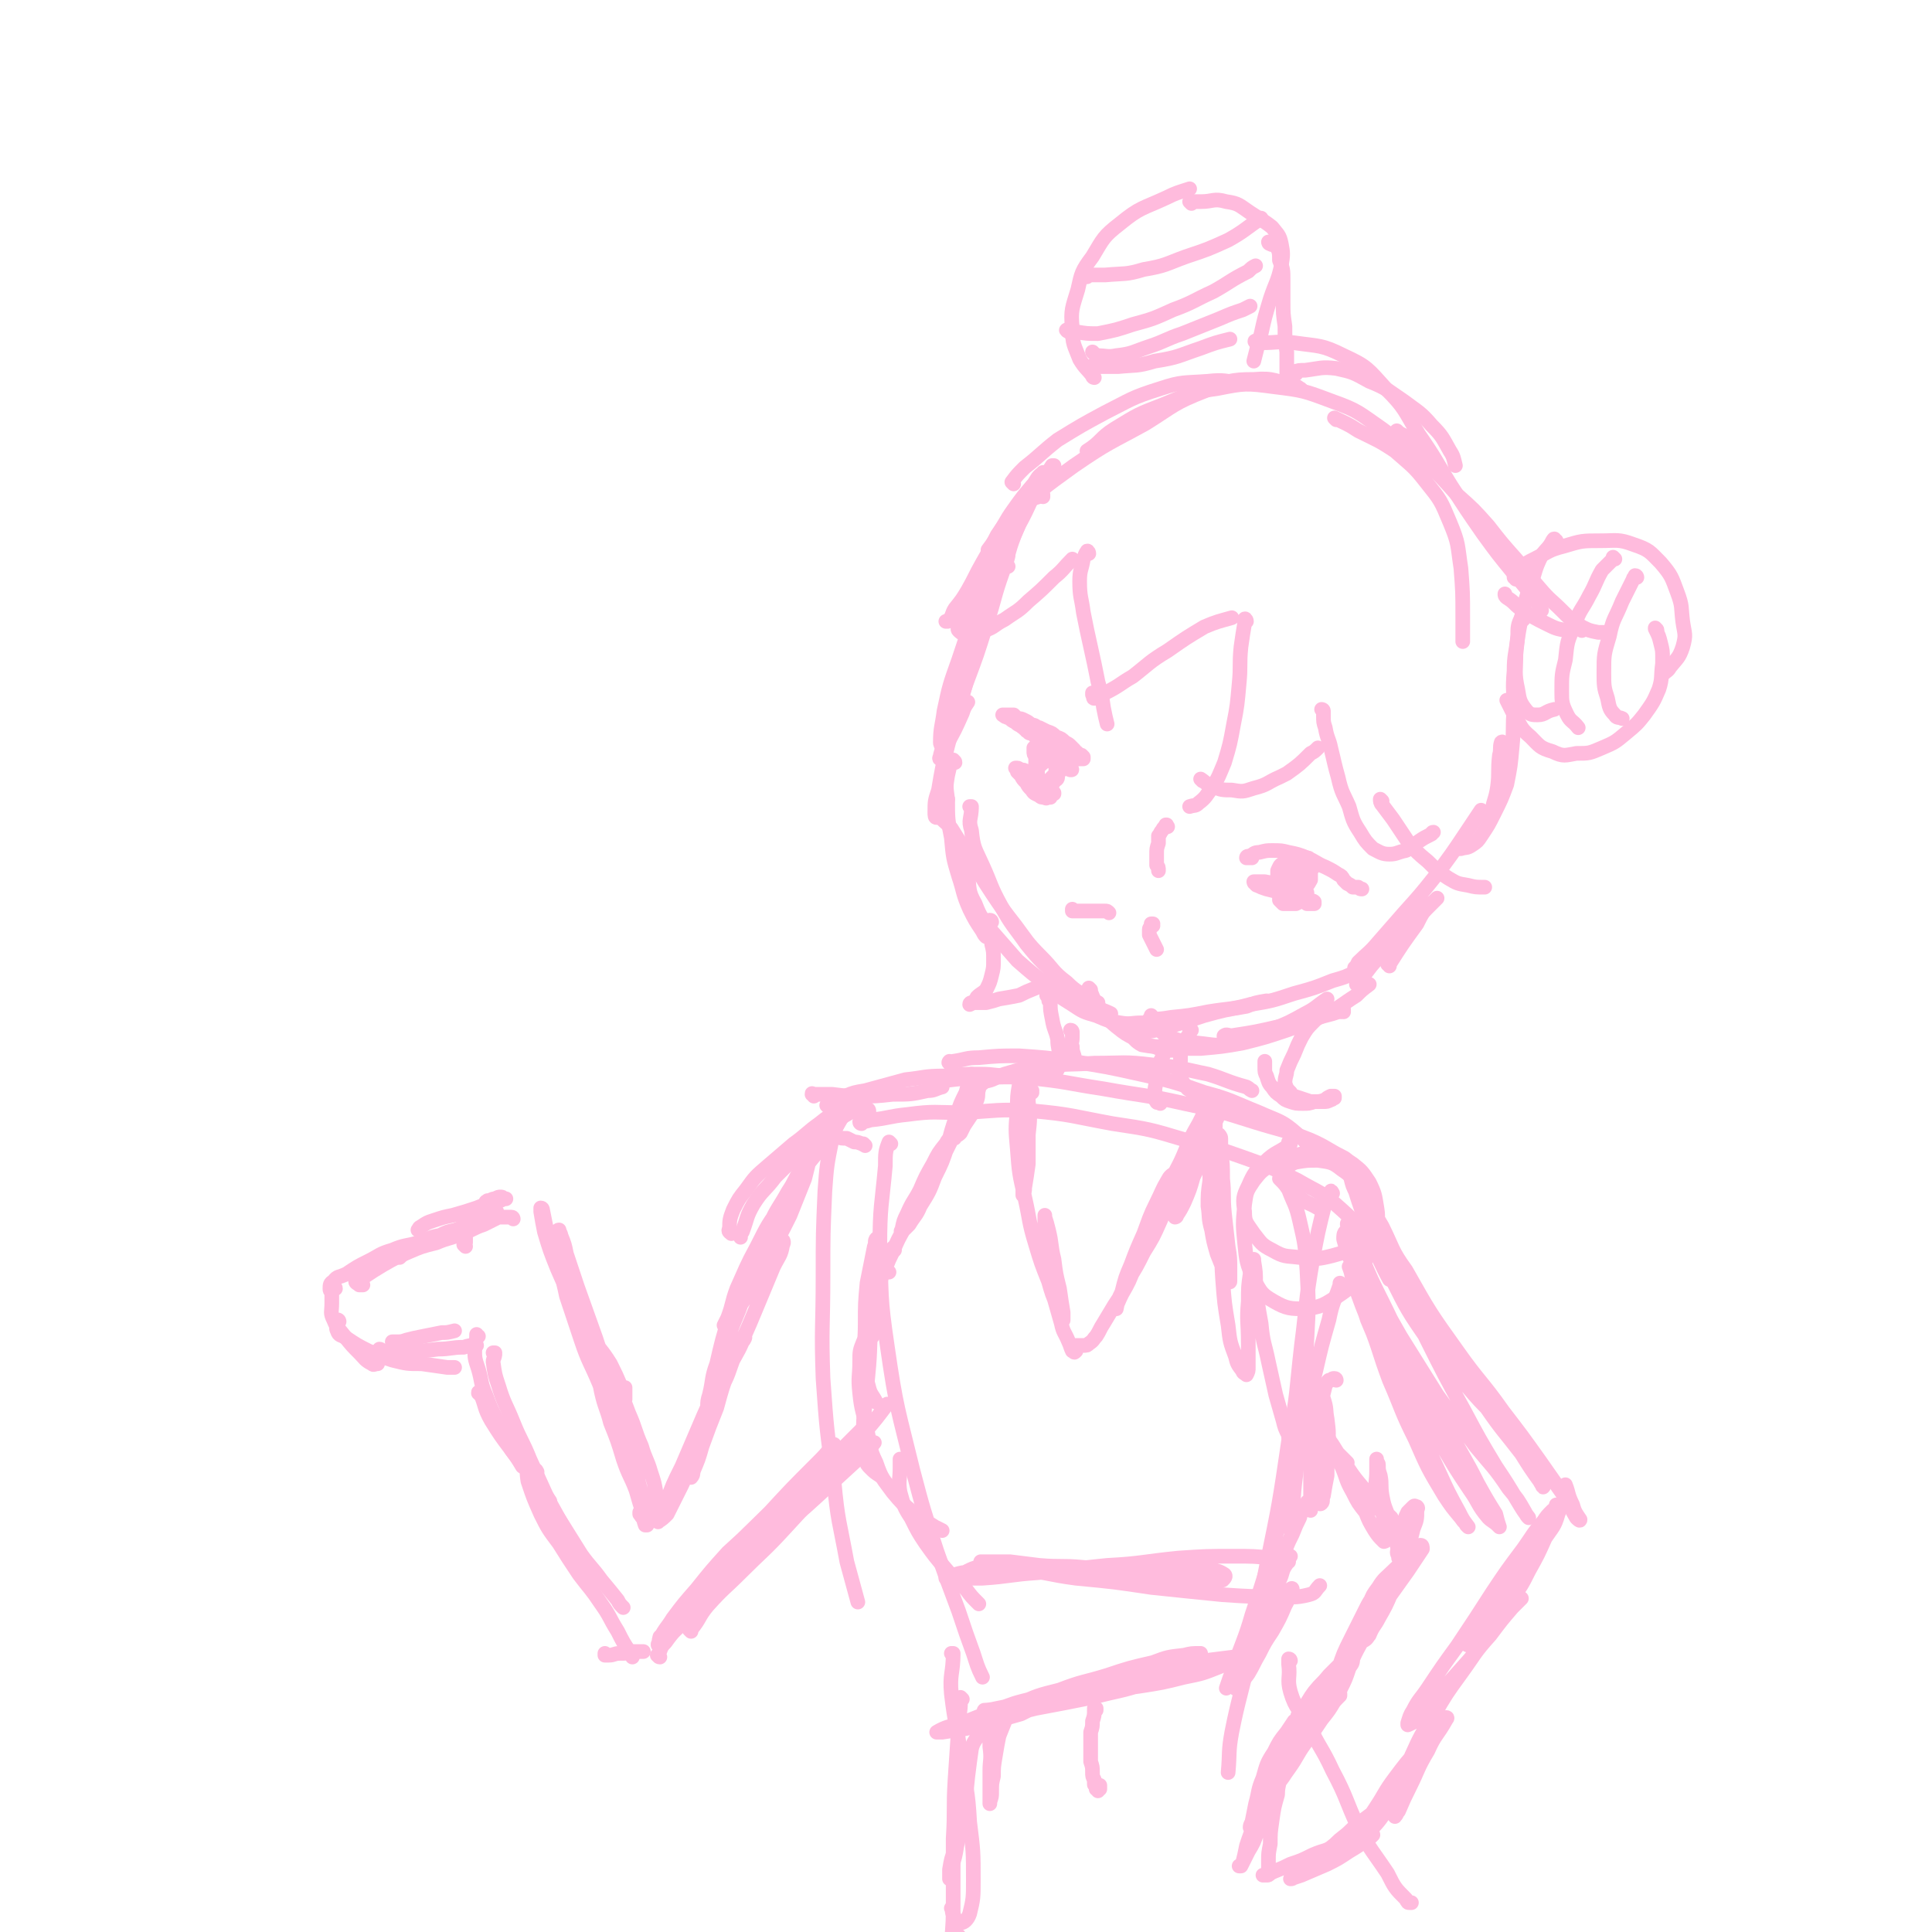 <svg viewBox='0 0 1054 1054' version='1.1' xmlns='http://www.w3.org/2000/svg' xmlns:xlink='http://www.w3.org/1999/xlink'><g fill='none' stroke='#FFBBDD' stroke-width='8' stroke-linecap='round' stroke-linejoin='round'><path d='M710,213c0,0 0,-1 -1,-1 -1,-1 -1,-1 -2,-1 -11,-3 -12,-5 -23,-4 -13,0 -14,1 -26,6 -18,7 -17,8 -33,18 -20,11 -20,10 -39,23 -18,13 -18,13 -34,28 -8,8 -6,9 -13,18 '/><path d='M575,255c0,0 -1,-1 -1,-1 0,0 1,0 1,0 0,0 0,0 -1,0 -3,5 -4,5 -7,10 -6,11 -5,11 -11,22 -6,13 -6,13 -12,27 -6,15 -6,16 -11,31 -5,14 -5,14 -9,28 -3,9 -3,9 -5,18 -1,2 -1,2 -1,4 '/><path d='M566,265c0,0 0,-1 -1,-1 -2,1 -2,1 -4,4 -4,4 -3,5 -6,10 -5,11 -5,11 -9,22 -6,15 -6,15 -12,30 -6,15 -6,15 -11,30 -5,14 -5,14 -8,28 -1,8 -2,9 -2,17 0,2 1,1 2,3 '/><path d='M569,271c0,-1 -1,-1 -1,-1 0,0 1,0 1,0 -4,2 -5,1 -8,4 -4,6 -3,7 -6,14 -5,12 -4,12 -8,24 -5,14 -4,14 -9,29 -5,16 -5,16 -11,32 -4,13 -5,13 -9,25 -3,7 -3,7 -5,14 0,1 -1,2 0,2 1,-2 2,-4 3,-7 5,-9 5,-9 9,-18 1,-3 1,-3 3,-6 '/><path d='M550,309c0,0 -1,-1 -1,-1 0,-3 1,-3 1,-6 0,0 0,0 -1,0 -2,6 -3,6 -5,13 -5,14 -4,14 -8,28 -5,16 -5,16 -10,33 -4,15 -5,15 -9,31 -3,12 -3,12 -5,24 -2,6 -2,6 -2,12 0,2 0,3 1,3 1,0 2,-2 3,-4 2,-3 2,-3 3,-6 '/><path d='M521,416c0,-1 -1,-1 -1,-1 0,-1 0,0 0,0 0,0 -1,-1 -1,0 -1,3 -1,4 -2,8 -1,6 -1,6 0,13 0,11 0,11 2,21 1,11 1,11 4,21 3,9 2,9 6,18 3,6 3,6 7,12 1,2 1,2 2,3 '/><path d='M514,443c-1,0 -1,-1 -1,-1 -1,0 -1,1 -1,2 3,5 4,4 7,8 5,8 5,8 10,16 6,9 6,10 12,19 6,9 6,9 13,18 6,8 6,9 14,17 7,7 6,8 14,14 6,6 7,5 14,10 1,1 1,1 3,1 '/><path d='M530,441c0,0 0,-1 -1,-1 0,0 1,0 1,0 0,7 -2,7 0,13 1,10 2,10 6,19 5,11 4,11 10,22 6,11 7,11 14,21 8,10 9,10 18,19 8,8 8,8 16,14 5,3 6,2 12,5 '/><path d='M530,465c0,0 -1,-1 -1,-1 -1,6 -2,7 -1,13 1,8 0,9 4,16 3,8 4,8 9,15 7,8 7,8 14,16 8,7 8,7 16,13 6,6 6,6 14,11 6,4 6,4 13,6 7,3 7,3 13,4 6,1 6,0 12,0 '/><path d='M595,540c0,0 -1,-1 -1,-1 0,0 0,1 1,2 2,5 2,5 5,9 4,5 4,6 9,10 5,4 5,4 11,7 5,3 5,3 10,4 4,2 4,1 9,2 1,0 1,0 1,0 '/><path d='M621,565c0,-1 -1,-1 -1,-1 2,-1 3,0 5,-1 6,-1 6,-1 13,-3 10,-3 10,-3 19,-6 11,-3 11,-3 23,-5 5,-2 5,-2 11,-3 '/><path d='M632,561c0,0 -1,0 -1,-1 0,0 0,1 1,1 3,3 3,4 7,5 7,3 7,2 14,3 10,1 10,2 19,0 11,-2 11,-3 21,-7 10,-4 10,-4 19,-9 6,-3 6,-4 12,-8 '/><path d='M629,555c0,0 -1,0 -1,-1 0,0 0,1 0,1 0,0 -1,1 -1,1 5,0 6,0 12,-1 10,-1 10,-1 20,-3 12,-2 12,-1 23,-4 12,-2 12,-2 24,-6 11,-3 11,-3 21,-7 7,-2 7,-2 13,-5 '/><path d='M620,568c0,0 -1,-1 -1,-1 1,1 2,2 4,3 6,1 6,1 12,1 10,1 10,1 20,1 11,-1 12,-1 23,-3 12,-3 12,-3 24,-7 11,-4 12,-4 22,-9 8,-4 8,-5 16,-10 3,-3 3,-3 7,-6 '/><path d='M669,566c0,0 -2,-1 -1,-1 1,-1 2,0 4,0 13,-2 13,-2 26,-5 14,-3 14,-3 29,-7 3,-1 3,-1 6,-2 '/><path d='M741,537c-1,0 -1,0 -1,-1 0,0 0,1 0,1 4,-4 4,-5 8,-10 6,-7 6,-7 12,-14 8,-8 8,-7 16,-15 4,-4 4,-4 8,-8 '/><path d='M740,529c0,0 -1,-1 -1,-1 0,0 0,1 0,1 1,-2 1,-2 2,-4 5,-5 6,-5 11,-11 7,-8 7,-8 14,-16 9,-10 9,-10 17,-20 9,-12 9,-12 17,-24 4,-6 4,-6 8,-12 '/><path d='M758,527c0,-1 -1,-1 -1,-1 0,-1 0,0 1,0 7,-11 7,-11 15,-22 3,-6 3,-6 7,-11 '/><path d='M553,264c0,0 -1,-1 -1,-1 3,-4 3,-4 7,-8 9,-7 9,-8 18,-15 13,-8 13,-8 26,-15 14,-7 14,-8 30,-13 12,-4 13,-3 26,-4 9,-1 9,0 19,1 '/><path d='M594,247c0,0 -1,-1 -1,-1 0,0 0,0 0,0 8,-5 7,-7 15,-12 13,-8 13,-8 26,-13 15,-6 15,-7 30,-9 15,-3 16,-3 31,-1 16,2 16,2 32,8 14,5 14,6 27,15 11,8 10,9 21,19 2,2 2,2 4,4 '/><path d='M729,229c0,0 -1,-1 -1,-1 6,3 7,3 13,7 10,5 11,5 20,11 9,8 10,8 17,17 8,10 8,10 13,22 5,12 4,12 6,25 1,13 1,13 1,27 0,6 0,6 0,13 '/><path d='M707,204c0,0 -1,0 -1,-1 2,-1 3,-1 6,-1 8,-1 9,-2 17,-1 9,2 9,2 18,7 10,4 10,5 19,11 8,6 9,6 15,13 6,6 6,7 10,14 2,3 2,4 3,8 '/><path d='M686,187c-1,0 -2,-1 -1,-1 0,0 1,1 3,1 9,0 9,-1 18,0 14,2 15,1 27,7 13,6 13,7 23,18 11,11 10,12 18,25 9,13 9,14 17,27 9,14 9,14 18,27 8,11 8,11 17,22 6,7 6,7 12,15 2,2 2,3 3,5 '/><path d='M763,236c0,0 0,0 -1,-1 0,0 1,1 1,1 3,2 3,1 6,4 6,6 5,7 10,13 8,8 8,8 16,17 9,8 9,8 17,17 7,9 7,9 15,18 7,8 6,8 13,16 6,7 6,6 12,12 5,5 5,5 11,9 4,2 4,2 9,3 2,0 2,0 3,0 '/><path d='M863,344c0,0 0,-1 -1,-1 -3,0 -3,1 -7,1 -6,-1 -6,-1 -12,-4 -6,-3 -6,-3 -12,-7 -5,-3 -4,-4 -9,-7 -1,-1 -1,-1 -1,-2 '/><path d='M831,338c-1,0 -1,-2 -1,-1 -2,4 -2,5 -2,10 -1,10 -2,10 -2,19 -1,11 0,11 0,21 -1,10 0,10 -1,20 -1,11 -1,11 -3,21 -3,8 -3,8 -7,16 -3,6 -3,6 -7,12 -2,3 -2,3 -5,5 -3,2 -3,1 -6,2 -1,0 -1,0 -1,0 '/><path d='M820,406c0,0 0,-2 -1,-1 -1,3 0,4 -1,7 -1,9 0,9 -1,17 -1,7 -2,7 -3,13 -1,2 -1,2 -1,3 '/><path d='M570,259c-1,0 -1,-2 -1,-1 -3,2 -3,3 -5,6 -6,7 -6,7 -11,14 -5,7 -4,7 -9,14 -4,8 -4,8 -8,15 -4,7 -4,8 -8,15 -3,5 -3,5 -7,10 -2,3 -1,4 -4,7 0,0 0,0 -1,0 '/><path d='M555,283c-1,0 -1,-1 -1,-1 -1,0 0,0 0,0 -1,3 -1,4 -2,7 -2,5 -2,5 -5,11 -3,6 -3,6 -6,13 -4,6 -4,6 -8,12 -2,4 -3,4 -6,8 -2,3 -2,3 -3,7 -1,2 -2,3 -1,4 2,2 3,2 5,2 5,0 5,0 9,-2 6,-2 5,-3 11,-6 7,-5 7,-4 13,-10 7,-6 7,-6 14,-13 5,-4 5,-5 10,-10 '/><path d='M594,302c0,-1 -1,-2 -1,-1 -1,1 -1,2 -2,4 -1,6 -2,6 -2,12 0,9 1,9 2,17 2,10 2,10 4,19 2,9 2,9 4,19 2,7 2,7 3,14 1,5 1,5 2,9 '/><path d='M597,379c0,0 -1,0 -1,-1 0,0 0,1 0,1 1,1 0,2 1,2 3,-1 3,-1 6,-3 8,-4 8,-5 15,-9 9,-7 9,-8 19,-14 10,-7 10,-7 20,-13 7,-3 8,-3 15,-5 '/><path d='M680,339c0,-1 -1,-2 -1,-1 -1,0 0,1 0,2 -1,6 -1,6 -2,13 -1,10 0,10 -1,20 -1,11 -1,12 -3,22 -2,11 -2,11 -5,21 -3,7 -3,8 -7,14 -3,4 -3,5 -7,8 -2,2 -2,1 -5,2 '/><path d='M656,426c0,0 -1,-1 -1,-1 3,2 3,3 7,4 4,2 5,2 10,2 6,1 6,1 12,-1 8,-2 7,-3 14,-6 2,-1 2,-1 4,-2 7,-5 7,-5 13,-11 2,-1 2,-1 4,-3 '/><path d='M722,388c0,0 -1,-1 -1,-1 0,0 1,0 1,1 0,1 0,1 0,2 0,4 0,4 1,7 1,6 2,6 3,11 2,8 2,9 4,16 2,9 3,9 6,16 2,7 2,8 6,14 3,5 3,5 7,9 4,2 5,3 9,3 4,0 4,-1 9,-2 4,-2 3,-2 7,-5 3,-2 3,-2 7,-4 0,0 0,-1 1,-1 '/><path d='M754,437c0,0 -1,-1 -1,-1 0,1 0,2 1,3 3,4 3,4 6,8 4,6 4,6 8,12 5,6 5,6 11,11 5,5 5,5 11,9 5,3 5,3 11,4 4,1 4,1 9,1 '/><path d='M683,468c0,0 -1,-1 -1,-1 0,0 0,0 0,1 -1,0 -2,0 -2,0 0,-1 1,-1 2,-1 2,-1 2,-2 5,-2 4,-1 4,-1 7,-1 5,0 5,0 9,1 5,1 5,1 10,3 5,2 5,3 10,5 4,2 4,2 7,4 2,1 2,1 3,3 1,1 1,1 2,2 2,1 2,1 3,2 1,0 1,0 3,0 1,1 1,1 2,1 '/><path d='M707,471c0,0 0,-1 -1,-1 0,0 1,1 0,1 0,0 -1,0 -1,0 -1,1 -1,1 -2,1 -1,1 -1,1 -1,1 -1,1 -1,1 0,2 0,1 0,1 1,1 1,1 1,1 3,1 2,1 2,1 4,0 1,0 1,0 3,-1 1,-1 1,-1 2,-2 1,-1 0,-1 1,-2 0,-1 0,-1 0,-1 -1,-1 -1,-1 -2,-2 0,-1 0,-1 -1,-1 -2,0 -2,0 -3,0 -1,0 -1,0 -2,1 -1,1 -1,1 -2,2 0,2 0,2 0,4 0,0 0,1 0,1 1,1 1,0 2,1 2,0 2,0 3,0 1,-1 1,-1 3,-1 1,-1 1,-1 1,-1 1,-1 1,-1 1,-2 1,0 0,0 0,-1 -1,-2 -1,-2 -3,-3 -2,-2 -2,-2 -4,-2 -2,-1 -2,-1 -4,0 -3,1 -3,2 -5,4 -2,1 -2,2 -3,4 0,2 0,2 0,3 0,2 0,3 1,4 1,2 1,3 4,4 2,1 2,0 4,0 2,0 3,0 4,-1 2,0 2,-1 3,-2 1,-1 1,-1 1,-2 1,0 0,0 1,-1 0,-2 0,-2 0,-3 -1,-2 -1,-2 -1,-4 -1,-2 -1,-2 -2,-4 -1,-1 -1,-1 -3,-1 -1,0 -1,0 -3,0 -1,0 -1,0 -2,0 -2,2 -1,2 -2,4 -1,1 -2,1 -2,3 -1,1 -1,2 0,3 0,1 0,1 1,2 1,1 1,1 3,2 1,0 2,0 3,1 1,0 1,0 2,0 0,0 0,1 0,1 0,0 0,0 1,0 0,0 0,0 0,0 1,-1 1,-1 1,-2 1,-1 1,-1 0,-2 0,-2 1,-2 0,-4 -1,-1 -1,-1 -2,-2 -2,-1 -2,-1 -3,0 -2,0 -2,0 -3,1 -2,1 -1,1 -3,3 0,2 -1,2 -1,4 -1,1 -1,1 -1,3 0,2 -1,2 0,4 0,1 0,1 0,2 1,1 1,1 2,2 2,0 2,0 4,0 1,0 1,0 3,0 2,-1 2,-1 3,-2 1,-1 1,-1 2,-2 0,-1 1,-1 1,-1 0,-1 0,-1 0,-1 -1,-1 -1,-1 -1,-1 -2,-1 -2,-1 -4,-1 -2,-1 -2,-1 -3,-1 -2,0 -2,0 -3,0 -1,0 -1,-1 -2,0 0,0 0,0 -1,0 0,0 0,0 0,1 0,0 0,0 -1,0 0,0 0,0 0,0 1,1 1,1 2,1 2,1 2,0 4,1 2,0 2,0 5,1 2,1 2,1 4,2 1,1 1,1 2,1 1,1 1,0 2,1 0,0 0,1 0,1 -1,0 -1,0 -1,0 -2,0 -2,0 -3,0 -3,-2 -3,-3 -6,-4 -3,-1 -3,-1 -7,-2 -5,-1 -5,-1 -9,-2 -3,-1 -3,-1 -5,-2 -1,0 -1,-1 -1,-1 -1,0 -1,-1 -1,-1 0,0 1,0 1,0 3,0 3,0 5,0 6,1 6,2 12,3 1,0 2,0 4,0 '/><path d='M587,414c0,0 0,-1 -1,-1 0,0 1,0 1,0 0,0 0,0 0,-1 0,0 0,0 0,0 0,0 0,0 -1,-1 0,0 -1,0 -1,-1 -2,0 -2,0 -3,-1 -1,0 -1,0 -3,-1 -1,-1 -1,-1 -2,-1 -1,0 -1,0 -2,-1 -1,0 -1,0 -2,0 -1,-1 -1,-1 -2,-1 -2,-1 -2,-1 -3,-1 -1,-1 -1,-1 -2,-2 -1,0 -1,0 -2,-1 -1,-1 -1,-1 -2,-1 0,0 -1,0 -1,-1 -1,0 -1,0 -1,-1 -1,0 -1,0 -1,-1 -1,0 -1,0 -2,-1 -2,-1 -2,-1 -3,-2 -2,-1 -2,-1 -3,-2 -1,-1 -1,0 -2,-1 -1,0 -1,0 -1,-1 -1,0 0,0 -1,0 0,0 0,0 0,0 1,0 1,0 1,0 1,0 1,0 2,0 2,0 2,0 3,0 1,1 1,1 2,2 2,0 2,0 4,1 2,1 2,1 3,2 2,1 2,0 4,2 1,0 1,1 2,2 0,1 1,0 1,1 1,1 1,1 1,2 1,1 1,1 1,1 1,1 1,1 2,2 0,1 0,1 1,3 0,1 0,1 1,2 0,1 0,1 1,2 1,1 1,1 1,2 1,0 1,1 2,1 0,1 1,1 1,1 1,1 1,1 1,1 1,0 1,0 1,1 0,0 1,0 1,0 0,1 0,1 0,1 0,1 1,1 1,1 0,0 0,0 0,0 0,0 0,0 0,0 0,0 0,0 0,0 1,0 0,0 0,0 0,0 0,0 0,0 1,0 1,0 0,-1 0,-1 1,-1 0,-3 -1,-1 -1,-1 -2,-2 0,-1 0,-1 -1,-2 -1,-1 -1,-1 -2,-2 -1,-1 -1,-1 -2,-1 -2,-1 -2,-1 -3,-2 -1,-1 -1,-1 -2,-2 0,0 0,0 -1,0 0,-1 -1,-1 -1,-2 -1,-1 -1,-1 -2,-3 -1,-1 -1,-1 -2,-2 -1,-1 -1,-1 -2,-2 -1,0 -1,0 -2,-1 -1,0 -1,0 -2,0 0,0 0,0 -1,0 -1,0 -1,0 -1,0 -1,0 -1,0 -1,0 -1,0 -1,0 -1,0 0,0 0,0 0,0 0,0 -1,-1 0,-1 0,0 1,0 1,1 2,0 2,0 3,0 2,1 2,1 3,1 2,1 2,1 4,1 2,1 2,1 4,2 3,1 3,1 5,3 3,1 3,1 5,3 2,1 2,1 3,2 1,1 1,1 2,2 0,1 0,1 1,2 0,0 0,1 0,1 0,1 0,1 1,1 0,0 0,0 0,1 1,0 1,0 1,0 0,0 1,0 1,0 0,0 1,0 1,0 0,0 0,0 0,0 0,-1 0,-1 0,-1 0,0 0,0 -1,-1 0,0 -1,0 -2,-1 -1,-1 -1,-1 -3,-2 -1,0 -1,-1 -3,-2 -1,-1 -1,-1 -4,-1 -2,-1 -2,-1 -4,-1 -3,0 -3,0 -5,1 -1,0 -1,0 -3,1 -1,0 -1,0 -2,1 0,1 0,1 0,1 0,1 0,1 0,1 0,1 0,2 1,2 1,1 1,2 3,2 1,1 1,1 3,1 2,0 2,0 4,-1 2,0 2,0 3,-2 1,0 1,0 2,-1 1,-1 1,-1 2,-2 1,-1 1,-1 1,-1 0,-1 -1,-1 -1,-2 -1,-1 -1,-1 -2,-1 -1,-1 -1,-2 -2,-2 -2,-1 -2,-1 -4,0 -2,0 -2,0 -3,1 -2,0 -2,1 -4,2 -1,1 -1,2 -1,3 -1,2 -1,2 -1,3 0,2 0,2 0,4 0,3 0,3 1,5 0,2 0,2 1,4 0,1 1,0 1,1 1,1 1,1 2,2 1,0 1,0 2,0 1,0 1,1 1,0 1,0 2,-1 2,-2 2,-1 2,-1 2,-3 1,-2 1,-2 1,-4 0,-2 0,-2 0,-4 0,-1 0,-1 -1,-3 0,-1 -1,-1 -2,-2 0,-1 0,-1 -1,-1 -1,-1 -1,-1 -2,-1 -1,0 -1,1 -2,1 -1,1 -1,1 -2,2 -1,1 -1,1 -2,3 -1,1 -1,1 -1,2 0,1 0,1 0,1 0,1 0,1 0,3 -1,2 -1,2 0,5 0,1 0,1 0,2 1,1 1,1 1,1 0,1 1,1 1,1 1,0 1,0 1,0 1,-1 1,-1 2,-2 1,0 1,0 2,-1 1,-1 1,-1 2,-2 1,-1 1,-1 2,-2 0,-2 0,-2 0,-3 0,-1 1,-2 0,-3 0,-1 -1,-1 -2,-1 -1,0 -2,-1 -3,0 -2,1 -2,1 -4,3 -2,1 -2,2 -4,3 -1,1 -1,1 -2,2 0,0 -1,0 -1,0 0,1 0,1 0,1 0,0 0,0 0,0 0,0 0,0 0,1 0,1 1,1 1,1 1,1 1,1 2,1 1,1 1,1 2,1 2,0 2,1 3,1 1,0 1,0 2,1 0,0 1,0 1,1 1,0 1,0 2,1 0,1 0,1 0,1 0,1 0,1 0,1 0,1 0,1 0,1 0,0 0,0 -1,0 -1,0 -1,1 -2,0 -2,0 -2,0 -3,-1 -2,-1 -3,-1 -4,-3 -2,-2 -2,-2 -3,-4 -2,-2 -2,-2 -3,-4 -1,-1 -1,-1 -2,-2 0,-1 0,-1 0,-1 0,-1 -1,-1 -1,-1 1,0 1,0 1,0 1,0 1,1 2,1 1,0 2,0 3,1 2,1 1,2 3,3 1,1 1,1 3,3 2,1 2,1 3,2 2,1 1,1 3,2 0,0 0,0 1,1 1,0 1,0 2,1 0,0 0,-1 0,0 0,0 0,0 0,0 -1,0 -1,0 -1,0 -2,0 -2,0 -3,0 -2,-1 -2,-1 -3,-2 -2,-1 -2,-1 -4,-2 -1,-1 -1,-1 -2,-1 0,0 0,0 0,0 0,0 1,0 1,0 3,-1 3,-1 5,-1 '/><path d='M637,451c0,0 -1,-1 -1,-1 0,0 1,0 0,0 -1,2 -1,1 -2,3 -1,1 -1,2 -2,3 0,2 0,2 0,4 -1,3 -1,3 -1,6 0,3 0,3 0,6 1,1 1,1 1,3 '/><path d='M586,497c0,0 -1,-1 -1,-1 0,0 0,1 0,1 1,0 1,0 2,0 2,0 2,0 4,0 3,0 3,0 6,0 3,0 3,0 6,0 1,0 1,0 2,1 '/><path d='M629,505c0,0 -1,-1 -1,-1 0,0 1,0 1,0 -1,2 -2,2 -2,3 0,1 0,2 0,3 1,2 1,2 2,4 1,2 1,2 2,4 '/><path d='M597,206c0,0 -1,0 -1,-1 -3,-4 -4,-4 -7,-9 -3,-8 -4,-8 -4,-17 -1,-10 0,-11 3,-21 2,-9 2,-10 8,-18 6,-10 6,-11 15,-18 11,-9 12,-8 25,-14 6,-3 7,-3 13,-5 '/><path d='M650,111c0,0 -1,-1 -1,-1 2,0 3,0 6,0 7,0 7,-2 14,0 7,1 7,2 13,6 6,4 7,4 12,8 3,4 4,4 5,9 1,5 1,6 0,12 -2,9 -3,9 -6,18 -3,10 -3,10 -5,19 -2,7 -2,7 -4,15 '/><path d='M593,151c0,-1 -1,-1 -1,-1 0,0 0,0 0,0 6,0 6,0 11,0 11,-1 11,0 21,-3 12,-2 12,-3 23,-7 12,-4 12,-4 23,-9 9,-5 9,-6 18,-12 '/><path d='M583,181c0,0 -2,-1 -1,-1 2,0 2,1 5,1 6,1 6,1 12,1 10,-2 10,-2 19,-5 11,-3 11,-3 22,-8 11,-4 11,-5 22,-10 9,-5 9,-6 19,-11 2,-2 2,-2 4,-3 '/><path d='M597,193c0,0 -1,-1 -1,-1 0,0 1,1 2,2 6,0 6,1 11,0 9,-1 9,-2 18,-5 9,-3 9,-4 18,-7 10,-4 10,-4 20,-8 7,-3 7,-3 13,-5 2,-1 2,-1 4,-2 '/><path d='M693,133c0,0 -1,-1 -1,-1 0,0 0,1 1,1 1,1 2,0 3,1 2,3 2,4 2,8 2,5 2,5 2,11 0,6 0,6 0,12 0,6 0,6 1,13 0,7 0,7 1,14 0,6 0,6 0,12 0,3 0,3 0,5 '/><path d='M594,201c0,0 -1,-1 -1,-1 1,0 2,0 4,0 6,0 6,0 13,0 10,-1 10,0 20,-3 13,-2 13,-3 25,-7 8,-3 8,-3 16,-5 '/><path d='M827,316c0,-1 -1,-1 -1,-1 0,0 1,0 1,0 0,0 -1,0 -1,0 0,-1 0,-1 0,-1 0,0 0,0 0,0 1,-2 1,-2 3,-4 4,-3 4,-3 8,-5 8,-4 8,-5 16,-7 10,-3 10,-3 20,-3 9,0 10,-1 18,2 9,3 9,4 15,10 6,7 6,8 9,16 3,8 2,8 3,16 1,7 2,7 0,14 -2,6 -3,6 -7,11 -1,2 -2,2 -4,4 '/><path d='M904,344c0,-1 -1,-1 -1,-1 0,-1 0,0 0,0 2,4 2,4 3,8 1,4 1,4 1,8 0,2 0,2 0,3 -1,7 0,8 -2,14 -3,7 -3,7 -8,14 -4,5 -4,5 -10,10 -6,5 -6,5 -13,8 -7,3 -7,3 -14,3 -6,1 -7,2 -13,-1 -7,-2 -7,-3 -12,-8 -6,-5 -5,-6 -9,-12 -2,-4 -2,-4 -4,-8 '/><path d='M849,295c-1,0 -1,-1 -1,-1 -1,0 0,1 -1,1 -2,4 -3,4 -6,8 -4,8 -3,8 -6,16 -3,9 -3,9 -5,18 -2,10 -2,10 -3,20 0,9 -1,10 1,19 1,6 1,7 5,12 2,2 3,2 6,2 4,0 4,-2 9,-3 '/><path d='M881,305c0,0 -1,-1 -1,-1 0,0 0,0 0,1 -3,3 -3,3 -6,6 -4,7 -3,7 -7,14 -4,8 -5,7 -8,16 -4,9 -4,9 -5,19 -2,8 -2,8 -2,17 0,6 0,7 3,13 2,4 3,3 6,7 '/><path d='M893,315c0,0 0,-1 -1,-1 0,0 0,0 0,0 0,1 -1,1 -1,2 -3,6 -3,6 -6,12 -4,10 -5,9 -7,19 -3,10 -3,10 -3,20 0,7 0,8 2,14 1,5 1,6 4,9 1,2 2,1 4,2 '/><path d='M572,544c0,0 0,0 -1,-1 0,0 1,1 1,1 0,0 0,0 0,0 0,2 0,2 1,3 0,4 0,4 1,9 1,6 2,6 3,11 0,5 1,5 1,10 0,4 0,5 -2,8 -1,2 -2,2 -5,3 -1,1 -1,0 -2,0 '/><path d='M640,568c0,0 -1,-1 -1,-1 -1,1 -1,2 -2,4 -2,4 -2,4 -4,8 -1,5 -1,5 -2,11 -1,3 -1,4 -1,8 0,1 0,2 1,3 0,1 1,0 2,1 '/><path d='M650,562c0,0 -1,-1 -1,-1 0,1 0,2 0,3 -2,3 -3,3 -4,7 -1,4 -1,4 -1,8 -1,4 -1,4 0,8 1,4 2,4 4,7 3,2 3,2 6,3 3,2 3,1 7,1 1,1 1,0 3,0 '/><path d='M585,563c0,0 0,-1 -1,-1 0,0 1,1 1,1 0,2 0,2 0,3 0,3 -1,3 0,5 0,2 0,2 1,5 0,1 0,1 0,2 '/><path d='M536,591c0,0 -1,-1 -1,-1 1,0 1,0 2,0 6,-1 5,-2 11,-4 10,-3 10,-3 21,-4 13,-2 14,-1 28,-2 16,0 16,-1 32,1 15,1 15,2 30,5 10,3 10,4 21,7 2,1 1,1 3,2 '/><path d='M519,580c-1,0 -2,0 -1,-1 0,0 1,1 2,0 7,-1 7,-2 14,-2 11,-1 11,-1 22,-1 14,1 15,1 29,3 19,3 19,3 37,7 18,4 18,4 35,10 15,4 15,5 30,11 11,5 12,4 21,12 5,4 5,5 8,11 1,1 0,1 0,3 '/><path d='M513,591c0,0 -2,-1 -1,-1 7,-1 8,-1 17,-2 16,0 16,-1 32,0 21,2 21,3 41,6 22,4 22,3 44,8 19,4 19,4 38,10 16,5 16,4 31,10 9,4 9,5 17,9 2,1 2,1 4,3 '/><path d='M470,613c0,0 -1,0 -1,-1 2,0 3,0 6,-1 10,-1 10,-2 20,-3 15,-2 15,-1 30,-1 19,-1 19,-2 38,-1 22,2 22,3 44,7 20,3 20,3 40,9 16,4 16,4 33,10 14,5 14,5 28,12 12,7 13,6 24,16 10,9 10,10 17,21 5,8 4,8 9,17 '/><path d='M699,644c0,0 -1,-1 -1,-1 0,0 0,0 0,0 3,3 3,3 5,6 3,8 4,8 6,17 3,13 3,13 4,27 1,19 1,19 0,37 -1,19 -1,19 -3,38 -1,18 -1,18 -3,36 -2,15 -1,15 -3,31 '/><path d='M727,651c0,0 -1,-2 -1,-1 -2,2 -2,3 -3,6 -4,16 -4,16 -7,32 -4,23 -3,23 -6,46 -3,26 -2,26 -7,52 -5,34 -5,34 -12,68 -5,26 -5,26 -10,52 -4,19 -5,19 -9,39 -2,11 -1,11 -2,22 '/><path d='M732,701c0,0 -1,-1 -1,-1 0,0 0,0 0,1 -3,9 -4,9 -6,19 -4,14 -4,14 -7,27 -5,20 -4,20 -9,40 -7,26 -7,26 -13,51 -6,22 -6,22 -13,43 -4,14 -5,14 -10,29 -2,5 -2,5 -4,11 '/><path d='M460,609c0,0 0,-2 -1,-1 -2,6 -3,6 -5,13 -3,15 -3,15 -4,29 -1,23 -1,23 -1,46 0,28 -1,28 0,56 2,28 2,28 6,56 2,22 3,22 7,44 3,11 3,11 6,22 '/><path d='M486,624c0,0 -1,-1 -1,-1 -2,5 -2,6 -2,13 -2,22 -3,22 -3,44 1,27 0,27 4,54 5,35 6,35 14,68 6,23 6,22 13,44 6,17 6,17 12,33 4,12 4,12 8,23 2,6 2,7 5,13 '/><path d='M704,906c0,0 0,-1 -1,-1 0,1 0,1 0,3 1,7 -1,8 1,15 3,10 5,9 10,18 6,13 7,12 13,25 8,15 7,16 14,31 7,13 8,13 16,25 4,8 4,8 10,14 1,2 1,2 2,2 1,0 0,0 1,0 '/><path d='M520,903c0,-1 -1,-1 -1,-1 0,0 1,0 1,0 0,11 -2,11 -1,22 2,17 3,17 5,33 3,19 4,19 5,37 2,16 2,16 2,32 0,9 0,10 -2,18 -1,3 -3,5 -5,5 -2,0 -3,-2 -4,-5 -1,-1 0,-1 -1,-3 '/><path d='M525,927c0,0 -1,-1 -1,-1 0,0 0,1 0,2 0,7 -1,7 -1,13 -1,15 -1,15 -2,30 -1,16 0,16 -1,32 0,16 0,16 0,33 0,12 0,12 -1,24 0,6 0,6 -1,12 0,0 -1,1 0,1 0,-3 0,-4 2,-8 1,-5 1,-5 3,-9 '/><path d='M704,624c0,0 0,-1 -1,-1 0,0 1,0 1,1 -6,5 -8,4 -14,10 -5,5 -6,6 -9,13 -3,6 -3,7 -2,14 0,6 1,6 5,12 4,5 4,6 10,9 7,4 7,3 15,4 9,1 10,1 18,-1 7,-2 8,-2 14,-6 5,-4 6,-4 8,-9 3,-5 3,-6 2,-12 -1,-6 -1,-7 -4,-13 -4,-6 -4,-6 -9,-10 -6,-4 -7,-4 -13,-5 -8,-2 -9,-2 -17,0 -7,1 -8,1 -14,5 -6,4 -6,4 -10,9 -4,6 -4,6 -5,13 -1,11 -1,11 0,21 1,10 1,11 5,20 4,7 4,8 11,12 7,4 9,4 17,4 9,-1 10,-2 18,-7 6,-4 7,-5 11,-11 4,-7 4,-7 5,-15 1,-8 2,-8 0,-16 -1,-8 -1,-9 -5,-16 -3,-6 -3,-7 -9,-11 -5,-4 -6,-4 -13,-5 -6,0 -6,0 -12,1 -3,1 -4,2 -6,5 -1,3 -2,4 0,6 3,5 4,5 9,9 4,3 4,2 9,5 '/><path d='M742,688c0,-1 -1,-1 -1,-1 0,-1 1,0 1,0 -1,-2 -2,-3 -3,-5 -1,-3 -1,-3 -2,-6 -1,-2 -1,-2 -2,-3 -1,-1 -1,-2 -1,-1 -1,1 -1,2 -1,4 2,7 2,7 5,14 4,13 3,13 8,25 5,13 5,13 11,26 5,12 5,12 11,23 4,8 4,7 8,15 2,5 2,5 4,10 0,0 0,1 0,1 -1,-2 -1,-2 -3,-5 -4,-7 -4,-7 -8,-14 -5,-11 -6,-11 -11,-22 -6,-14 -6,-15 -12,-29 -4,-12 -4,-12 -7,-23 -1,-3 -1,-4 -2,-7 0,0 -1,1 -1,1 2,5 1,5 3,10 4,11 4,11 8,21 6,15 5,15 11,31 7,16 6,16 14,32 7,16 7,16 16,31 4,6 4,6 9,12 2,3 2,2 3,4 1,1 1,1 1,1 -3,-4 -3,-4 -5,-8 -6,-11 -6,-11 -11,-22 -7,-15 -7,-15 -13,-30 -8,-18 -7,-18 -14,-36 -5,-14 -5,-14 -10,-28 -2,-6 -3,-6 -5,-12 -1,-2 -1,-2 -1,-3 0,0 -1,0 -1,0 2,4 3,4 4,8 6,13 5,13 11,26 7,16 7,16 15,32 8,15 8,15 16,29 7,12 7,12 15,24 5,7 4,8 10,15 2,2 3,2 5,4 1,1 1,1 1,1 -1,-3 -1,-3 -2,-7 -5,-8 -5,-8 -10,-17 -7,-14 -8,-14 -15,-28 -10,-18 -10,-18 -20,-36 -9,-17 -8,-17 -17,-35 -6,-12 -6,-12 -11,-24 -3,-6 -3,-6 -5,-13 -1,-2 -2,-2 -3,-5 0,0 0,-1 0,0 2,4 2,4 4,9 5,11 4,12 10,23 7,15 7,15 15,29 10,16 10,16 20,32 10,14 11,14 21,28 9,11 10,11 18,23 5,6 5,6 9,13 1,2 1,2 2,3 0,0 0,0 0,0 -3,-4 -3,-4 -6,-9 -6,-10 -6,-10 -12,-19 -9,-15 -9,-15 -17,-30 -11,-20 -11,-20 -21,-40 -9,-19 -9,-19 -17,-39 -6,-13 -6,-13 -12,-26 -3,-7 -4,-7 -7,-14 -2,-4 -1,-4 -3,-8 -1,-1 -2,-2 -2,-2 0,1 0,2 1,4 3,10 3,10 7,21 6,16 6,16 14,31 9,18 9,18 20,34 10,14 11,13 22,26 10,12 11,11 21,23 7,8 7,8 13,18 3,5 3,5 6,11 0,1 1,3 1,2 0,0 -1,-1 -2,-3 -5,-7 -5,-7 -10,-15 -10,-13 -10,-12 -19,-25 -14,-19 -14,-19 -26,-38 -12,-20 -12,-21 -23,-41 -8,-12 -8,-12 -15,-24 -4,-7 -4,-7 -7,-14 -2,-4 -2,-4 -3,-8 0,0 0,0 0,0 0,-1 0,-1 1,-1 1,1 1,2 2,3 1,1 2,1 2,3 6,10 6,11 12,21 6,12 5,13 13,24 13,23 13,23 28,44 12,17 13,16 25,33 10,13 10,13 20,27 7,10 7,10 14,20 3,5 3,6 6,11 1,1 2,2 2,1 -2,-3 -3,-4 -4,-8 -3,-6 -2,-6 -4,-11 '/><path d='M850,822c0,0 -1,-1 -1,-1 0,0 0,0 0,0 1,0 1,0 1,0 1,2 1,3 0,5 -2,7 -3,7 -7,13 -4,9 -4,9 -9,18 -4,8 -4,8 -10,16 -4,7 -4,7 -9,13 -4,5 -4,5 -9,8 -2,2 -2,3 -5,3 0,1 -1,0 -1,0 1,-3 1,-4 4,-7 4,-6 4,-6 9,-11 6,-9 6,-9 12,-17 6,-9 6,-9 12,-18 4,-7 4,-7 8,-14 1,-3 1,-3 2,-6 0,0 0,0 0,0 -3,3 -3,3 -5,6 -6,7 -6,8 -11,15 -9,12 -9,12 -17,24 -9,14 -9,14 -19,29 -8,11 -8,11 -16,23 -4,6 -5,6 -8,12 -2,3 -2,4 -3,7 0,0 0,1 0,1 2,-1 3,-1 6,-4 6,-6 6,-7 12,-14 8,-9 8,-9 16,-18 8,-10 7,-10 16,-20 5,-6 5,-6 10,-12 1,0 2,-1 2,-1 -2,2 -3,3 -5,5 -6,7 -6,7 -12,15 -9,10 -8,10 -16,21 -8,11 -8,11 -15,23 -7,11 -7,11 -12,22 -3,8 -3,8 -5,16 -2,5 -2,5 -3,11 -1,2 -1,2 -1,5 0,0 0,1 0,1 1,-1 1,-2 2,-3 3,-7 3,-7 6,-13 5,-10 4,-10 10,-20 4,-9 5,-8 10,-17 0,0 1,-1 0,-1 -2,2 -2,2 -5,5 -4,4 -4,4 -7,8 -2,2 -2,2 -3,4 -7,8 -7,8 -13,16 -6,8 -5,8 -11,17 -4,6 -4,6 -8,12 -2,3 -2,3 -3,6 -1,1 -1,2 -1,2 1,0 1,-1 2,-2 4,-3 4,-3 8,-7 5,-5 5,-6 9,-11 3,-3 3,-3 5,-7 1,0 1,0 1,-1 0,0 0,0 -1,0 -2,2 -2,2 -5,4 -4,3 -4,3 -8,6 -4,3 -4,3 -8,6 -4,3 -4,4 -8,7 -4,3 -3,3 -7,6 -3,2 -3,1 -6,3 0,0 -1,0 -1,0 1,0 2,0 4,0 3,-2 3,-2 6,-4 4,-3 4,-3 8,-6 3,-2 3,-2 7,-4 1,-1 2,-1 3,-2 0,0 1,0 1,0 -2,2 -2,2 -4,4 -4,3 -4,4 -8,7 -5,4 -5,4 -11,8 -5,3 -5,3 -11,6 -4,2 -4,2 -8,4 -1,1 -1,1 -2,1 0,0 0,0 0,0 3,-1 3,-1 6,-2 7,-3 7,-3 14,-6 6,-3 6,-3 12,-7 5,-3 5,-3 9,-6 2,-1 2,-1 4,-3 0,0 0,-1 -1,-1 -3,0 -3,0 -7,2 -5,2 -5,2 -11,5 -7,3 -7,2 -14,5 -6,3 -6,3 -12,5 -4,2 -4,2 -9,4 -2,1 -2,1 -5,2 0,0 0,0 -1,0 0,0 0,0 0,0 1,0 1,0 2,0 1,0 1,0 2,-1 0,0 0,0 0,-1 0,0 0,0 0,0 0,0 0,0 0,0 0,0 0,0 0,0 0,0 0,0 0,0 -1,0 -1,0 -1,0 0,-1 0,-1 0,-2 0,-2 0,-2 0,-4 0,-4 0,-4 1,-9 0,-6 0,-6 1,-13 1,-7 1,-7 3,-14 0,-5 1,-5 1,-9 1,-1 1,-1 0,-2 0,0 0,0 0,0 -1,2 -1,2 -3,5 -2,5 -3,5 -5,10 -3,5 -3,5 -5,11 -3,7 -3,7 -5,13 -1,5 -1,5 -2,9 -1,1 -1,2 -2,2 0,0 1,0 1,0 2,-4 2,-4 4,-8 3,-5 3,-5 5,-11 1,-2 1,-2 2,-4 4,-9 4,-9 7,-18 4,-10 4,-10 7,-20 3,-7 3,-7 5,-13 1,-2 1,-3 1,-4 -1,-1 -1,-1 -2,-1 -2,3 -2,3 -4,6 -4,5 -4,5 -7,11 -4,6 -4,7 -6,14 -3,7 -2,7 -4,14 -1,5 -1,5 -2,10 -1,2 -1,2 -1,3 0,0 0,0 1,0 1,-1 1,-1 2,-3 3,-4 3,-4 6,-9 4,-8 4,-8 8,-16 4,-9 4,-9 8,-17 3,-7 3,-7 6,-13 1,-2 1,-2 2,-4 0,0 0,-1 0,0 -2,1 -2,1 -4,4 -3,4 -3,4 -6,9 -3,5 -3,5 -6,11 -3,5 -3,5 -5,10 -1,3 -1,3 -1,6 0,0 0,1 0,1 2,-1 3,-1 4,-3 3,-3 3,-4 6,-8 5,-7 4,-7 9,-14 5,-7 5,-7 9,-13 4,-5 4,-5 7,-10 1,-2 1,-2 3,-3 0,-1 0,-1 0,-1 0,0 0,1 0,1 -3,3 -3,3 -5,6 -4,4 -4,4 -8,8 -3,4 -4,4 -7,8 -2,2 -3,3 -4,5 0,0 0,-1 1,-1 3,-4 3,-4 6,-7 4,-5 5,-5 9,-10 4,-6 5,-6 8,-12 3,-6 3,-6 5,-12 1,-2 2,-2 2,-5 0,0 0,-1 -1,-1 -3,2 -3,2 -6,4 -3,3 -3,3 -6,6 -4,5 -4,4 -8,9 -3,4 -3,5 -6,9 -2,2 -2,2 -3,4 0,0 0,1 0,1 1,0 2,0 3,-1 3,-3 3,-3 6,-7 5,-5 5,-5 9,-11 6,-8 6,-9 10,-17 5,-8 5,-8 9,-17 3,-5 3,-5 6,-11 1,-2 1,-2 2,-4 0,0 0,-1 0,-1 -1,1 -2,1 -3,2 -3,4 -3,4 -5,8 -4,8 -4,8 -8,16 -4,8 -4,8 -7,17 -3,6 -3,6 -5,12 -1,3 -1,3 -2,5 0,0 0,1 0,0 1,-1 1,-1 3,-3 3,-5 4,-5 7,-10 5,-9 4,-9 9,-18 6,-10 6,-10 13,-20 1,-3 1,-3 3,-6 5,-7 5,-7 10,-14 4,-6 4,-6 8,-12 0,-1 0,-2 -1,-2 -3,3 -3,4 -7,7 -4,4 -4,3 -8,7 -4,4 -5,4 -8,9 -3,4 -3,4 -5,9 -2,5 -2,5 -3,11 -1,3 0,3 -1,7 0,1 0,1 1,2 0,0 0,0 0,0 2,-1 2,-2 3,-3 2,-5 3,-5 5,-9 4,-7 4,-7 7,-14 4,-9 4,-9 7,-18 3,-9 3,-9 5,-17 2,-5 2,-5 2,-10 0,-1 1,-1 0,-2 -1,0 -1,-1 -2,0 -1,1 -1,1 -3,3 -1,2 -1,2 -2,5 -2,3 -2,3 -2,6 -1,4 -1,4 -1,8 -1,3 -1,3 0,5 0,1 0,1 0,1 0,0 0,0 0,0 0,-1 1,-1 0,-3 -1,-5 -1,-5 -2,-10 -2,-5 -2,-5 -4,-11 -2,-5 -2,-5 -3,-10 -1,-6 0,-6 -1,-11 -1,-3 -1,-3 -1,-6 0,-1 -1,-1 -1,-2 0,0 0,-1 0,-1 0,4 0,4 0,7 0,5 -1,6 0,11 1,5 2,5 3,10 1,5 1,5 1,9 1,3 1,3 1,6 0,1 0,1 0,1 0,1 -1,1 -1,1 -3,-3 -3,-3 -5,-6 -3,-5 -3,-5 -5,-10 -4,-5 -4,-5 -7,-11 -4,-7 -3,-7 -6,-14 -3,-5 -3,-5 -5,-9 -1,-3 -1,-3 -2,-6 0,0 -1,0 -1,0 0,0 0,0 0,0 2,3 2,3 4,6 3,5 3,5 6,10 4,7 4,7 9,12 4,6 4,6 9,10 3,3 3,2 6,4 1,1 1,1 1,1 0,0 -1,0 -1,0 -3,-3 -3,-3 -6,-7 -5,-5 -5,-5 -9,-10 -6,-7 -6,-8 -11,-15 -5,-7 -4,-7 -9,-13 -3,-3 -3,-3 -5,-6 -1,-1 -2,-1 -2,-1 0,1 0,1 1,2 3,4 3,4 7,9 5,5 5,5 11,11 '/><path d='M472,625c0,0 -1,-1 -1,-1 0,0 0,1 0,0 -2,0 -2,-1 -5,-1 -2,-1 -2,-1 -4,-2 -3,0 -3,0 -6,-1 -4,0 -4,-1 -7,0 -4,0 -4,1 -8,2 -3,2 -4,2 -7,4 -1,2 -2,2 -3,4 0,2 1,2 1,4 '/><path d='M474,606c0,0 0,-1 -1,-1 0,0 0,0 -1,0 -3,0 -3,-1 -7,-1 -4,0 -4,0 -7,2 -6,3 -6,3 -11,7 -7,5 -7,6 -14,11 -7,6 -7,6 -14,12 -7,6 -7,6 -12,13 -4,5 -4,5 -7,11 -2,5 -2,6 -2,10 -1,2 0,2 1,3 '/><path d='M474,608c0,-1 0,-1 -1,-1 0,-1 0,-1 -1,-1 -1,0 -1,0 -3,0 -2,0 -2,0 -4,0 -3,2 -3,2 -7,4 -5,4 -5,4 -10,8 -6,5 -6,5 -11,11 -7,6 -7,6 -14,13 -6,8 -7,7 -12,15 -4,7 -3,7 -6,15 -1,1 -1,1 -1,3 '/><path d='M470,601c0,0 0,-1 -1,-1 -1,0 -2,0 -3,1 -3,3 -3,3 -5,6 -4,6 -4,7 -8,13 -6,8 -7,8 -13,16 -7,10 -7,10 -13,21 -8,11 -8,11 -14,23 -6,11 -6,12 -11,23 -3,8 -2,8 -5,16 -1,2 -2,4 -2,4 0,0 1,-1 2,-2 5,-6 5,-6 9,-12 6,-11 6,-11 12,-22 7,-12 7,-12 13,-24 4,-10 4,-10 8,-20 1,-4 1,-4 2,-8 0,0 0,-1 0,-1 -2,1 -2,2 -4,4 -4,6 -3,6 -7,12 -5,9 -6,9 -10,18 -6,11 -6,11 -11,23 -6,13 -6,14 -11,27 -4,13 -4,13 -7,26 -3,8 -2,9 -4,17 -1,3 -1,4 -1,6 0,1 2,0 2,0 3,-4 3,-4 5,-9 5,-9 4,-9 8,-19 6,-12 6,-12 11,-24 5,-12 5,-12 10,-24 3,-6 4,-6 5,-12 1,-1 0,-3 0,-2 -3,1 -4,1 -6,4 -5,6 -5,6 -9,13 -5,10 -5,10 -9,21 -5,12 -5,12 -9,25 -4,14 -4,14 -8,29 -3,11 -3,11 -6,23 -1,6 -1,6 -2,12 0,1 -1,2 -1,2 0,-1 1,-2 1,-3 3,-7 3,-7 5,-14 4,-11 4,-11 8,-21 3,-11 3,-11 7,-22 3,-7 4,-7 7,-14 1,-1 2,-3 1,-3 0,1 -1,2 -2,4 -4,7 -5,7 -9,14 -6,12 -5,12 -11,25 -6,14 -6,14 -12,28 -5,10 -5,10 -9,21 -2,4 -2,4 -4,8 0,1 0,2 0,1 2,-1 3,-2 5,-4 4,-8 4,-8 8,-16 5,-11 5,-11 9,-22 5,-11 5,-11 9,-23 '/><path d='M350,826c0,0 -1,-1 -1,-1 0,0 0,1 0,1 1,1 1,2 2,2 1,1 2,0 3,0 1,-1 1,-1 2,-2 1,-2 1,-2 1,-4 1,-3 1,-4 1,-7 -1,-6 -1,-6 -3,-12 -2,-7 -3,-7 -5,-14 -4,-9 -3,-9 -7,-18 -3,-8 -3,-8 -7,-15 -2,-5 -2,-5 -5,-9 -1,-1 -2,-2 -3,-2 -1,1 -1,2 -1,4 0,5 0,5 1,10 2,9 3,9 5,17 4,10 4,10 7,20 3,9 4,9 7,17 2,7 2,7 4,13 0,3 0,3 1,6 1,0 1,0 1,0 0,-3 0,-3 -1,-6 -1,-8 -1,-8 -3,-15 -3,-11 -3,-11 -6,-22 -4,-15 -4,-15 -8,-28 -5,-16 -5,-16 -10,-31 -5,-14 -5,-14 -10,-28 -3,-9 -3,-9 -6,-18 -1,-5 -1,-5 -3,-10 0,-1 -1,-2 -1,-3 -1,0 -1,1 -1,2 0,7 0,7 1,13 1,11 2,11 4,21 4,12 4,12 8,24 4,12 5,12 10,24 4,11 5,11 10,22 3,9 3,9 8,17 2,5 2,5 4,9 0,1 0,2 0,1 0,0 0,-1 0,-2 -2,-5 -2,-5 -4,-10 -4,-9 -4,-9 -7,-18 -5,-12 -5,-12 -10,-24 -6,-14 -6,-14 -11,-27 -5,-13 -5,-13 -10,-27 -4,-13 -4,-13 -9,-26 -1,-5 -1,-5 -2,-10 0,0 0,-1 -1,-1 0,0 0,1 0,2 1,6 1,6 2,11 3,10 3,10 7,20 4,9 4,9 8,19 5,9 5,9 10,18 5,7 6,7 11,15 3,6 3,6 6,13 1,3 1,3 2,6 0,0 0,1 0,0 0,-2 0,-3 0,-6 '/><path d='M266,657c0,0 -1,-1 -1,-1 0,-1 1,0 1,-1 2,0 2,-1 4,-1 2,-1 2,-1 3,-1 1,0 1,0 2,1 1,0 1,0 1,0 0,0 0,0 -1,0 -2,1 -2,1 -5,2 -5,1 -5,1 -10,3 -6,2 -6,2 -13,4 -5,1 -5,1 -11,3 -3,1 -3,1 -6,3 -2,1 -1,1 -2,2 '/><path d='M271,661c0,0 -1,-1 -1,-1 0,0 1,0 0,1 -4,2 -5,2 -10,4 -5,2 -5,2 -9,5 -4,2 -4,2 -9,4 -5,2 -5,2 -10,4 -4,2 -5,2 -9,4 -3,2 -3,2 -5,4 '/><path d='M280,665c0,0 0,-1 -1,-1 0,0 0,0 -1,0 -3,0 -3,0 -6,0 -4,2 -4,2 -8,4 -6,2 -6,3 -12,5 -7,3 -7,2 -14,5 -8,2 -8,2 -15,5 -7,3 -7,3 -14,7 -5,3 -5,3 -11,7 -2,1 -3,1 -4,2 0,1 1,1 2,2 1,0 1,0 2,0 '/><path d='M254,680c0,0 0,0 -1,-1 0,0 1,0 1,-1 0,-2 0,-2 0,-4 0,-1 0,-2 -1,-3 -1,0 -2,0 -4,0 -5,1 -5,1 -9,3 -6,1 -6,2 -12,4 -7,2 -7,1 -14,4 -7,2 -7,3 -13,6 -6,3 -6,3 -12,7 -4,2 -5,1 -7,4 -2,1 -2,2 -2,4 0,1 0,1 1,2 '/><path d='M183,703c0,-1 -1,-1 -1,-1 0,0 0,0 0,0 0,1 -1,0 -1,1 0,1 0,1 0,2 0,3 0,3 0,6 0,5 -1,5 1,9 2,5 3,5 6,9 4,5 4,5 8,9 3,3 3,4 7,6 1,1 1,0 3,0 '/><path d='M185,721c0,0 0,-1 -1,-1 0,0 0,1 0,2 0,2 -1,2 0,4 1,3 2,2 5,4 6,4 6,4 12,7 7,3 7,3 13,5 8,2 8,2 16,2 7,1 7,1 14,2 2,0 2,0 4,0 '/><path d='M215,733c0,0 -1,-1 -1,-1 0,0 0,0 1,0 0,0 0,0 1,0 3,0 3,0 6,-1 4,-1 4,-1 9,-2 5,-1 5,-1 10,-2 3,0 3,0 7,-1 '/><path d='M208,737c0,0 0,-1 -1,-1 0,0 1,1 1,1 2,0 2,0 5,0 5,0 5,0 11,0 7,0 7,0 15,-1 7,0 7,-1 14,-1 3,-1 3,-1 7,-1 '/><path d='M261,729c0,0 -1,0 -1,-1 0,0 0,1 0,1 0,3 -1,3 -1,7 0,5 0,5 2,11 2,7 1,7 4,14 3,8 3,8 7,15 3,8 4,7 7,15 3,4 3,4 6,9 '/><path d='M262,761c0,-1 -1,-1 -1,-1 0,-1 0,0 1,0 3,7 2,8 6,15 5,8 5,8 11,16 6,8 6,8 12,16 5,6 5,6 9,12 '/><path d='M270,739c0,0 -1,-1 -1,-1 0,0 1,0 1,0 0,3 -1,3 -1,5 1,7 1,7 3,13 3,10 4,10 8,20 4,10 5,10 9,20 5,11 5,11 10,22 5,9 5,9 10,18 4,9 4,9 8,17 2,5 2,5 5,11 '/><path d='M293,803c0,0 -1,-2 -1,-1 2,6 2,7 5,13 4,9 5,9 10,17 5,8 5,8 10,16 5,7 6,7 11,14 5,6 5,6 9,11 1,2 1,2 3,4 '/><path d='M288,794c0,0 -1,-2 -1,-1 0,0 0,1 0,2 1,7 0,7 1,13 3,9 3,9 7,18 4,8 4,8 10,16 5,8 5,8 11,17 6,8 6,7 12,16 5,7 4,7 9,15 3,6 3,6 7,12 1,1 1,1 1,2 '/><path d='M331,903c0,0 0,0 -1,-1 0,0 0,1 0,1 0,0 1,0 2,0 3,0 3,-1 6,-1 4,0 4,0 7,-1 3,0 3,0 6,0 '/><path d='M360,898c0,0 -1,-1 -1,-1 0,0 0,1 0,0 1,-1 0,-2 1,-3 3,-6 4,-6 7,-11 6,-8 6,-8 13,-16 8,-10 8,-10 17,-20 12,-11 12,-11 24,-21 5,-5 6,-5 11,-9 '/><path d='M361,894c0,0 -1,0 -1,-1 0,0 1,1 1,0 3,-3 3,-4 6,-8 6,-7 6,-7 12,-15 9,-11 9,-11 18,-21 11,-13 11,-12 23,-24 12,-13 12,-13 25,-26 5,-5 5,-5 10,-11 '/><path d='M360,904c-1,0 -1,-1 -1,-1 -1,0 0,0 0,0 2,-4 1,-4 4,-7 5,-7 5,-6 11,-12 8,-10 8,-10 17,-19 13,-12 13,-12 26,-24 13,-12 14,-11 27,-23 12,-11 12,-11 24,-22 5,-4 5,-4 9,-9 '/><path d='M377,890c0,0 0,0 -1,-1 0,0 1,0 1,0 5,-6 4,-7 9,-13 9,-10 9,-9 18,-18 12,-12 13,-12 24,-24 12,-13 12,-13 24,-27 10,-13 10,-13 20,-26 6,-7 6,-7 12,-15 '/><path d='M397,858c0,0 -1,0 -1,-1 0,0 1,0 1,0 3,-4 3,-5 7,-9 7,-7 7,-7 14,-14 9,-10 10,-9 19,-19 8,-8 8,-9 16,-18 7,-7 7,-7 14,-14 1,-1 1,-1 3,-3 '/><path d='M479,677c0,0 -1,-2 -1,-1 -1,1 0,2 -1,4 -2,10 -2,10 -4,20 -1,11 -1,11 -1,22 0,10 -1,10 0,20 1,8 0,8 2,15 1,4 2,4 4,8 '/><path d='M488,682c0,0 -1,-2 -1,-1 -1,1 -1,2 -2,4 -2,7 -3,7 -5,15 -3,11 -3,11 -4,22 -2,11 -1,11 -2,23 -1,11 -1,11 -2,21 -1,9 -1,9 -1,18 0,6 0,6 1,12 1,3 1,3 3,5 2,2 2,2 5,4 '/><path d='M476,729c-1,0 -1,-1 -1,-1 -1,0 0,0 0,0 -2,2 -3,2 -4,4 -2,5 -2,5 -2,11 0,8 -1,8 0,17 1,10 2,10 4,20 2,9 1,10 5,18 3,9 4,9 9,16 5,6 5,6 11,11 5,5 6,4 12,8 2,1 2,1 4,2 '/><path d='M492,797c0,0 -1,-1 -1,-1 0,1 0,2 0,5 0,6 -1,7 0,13 2,7 2,8 6,14 4,8 4,8 8,14 5,7 5,7 11,14 5,6 5,5 11,11 3,4 3,4 7,8 '/><path d='M729,753c0,0 0,-1 -1,-1 -1,0 -1,0 -2,1 -1,0 -1,0 -1,0 -1,1 -1,1 -2,3 -1,4 -1,4 -2,8 -1,7 -1,7 -2,13 -2,7 -2,7 -2,14 -1,7 -1,7 0,13 0,6 0,6 0,11 1,3 1,3 2,5 1,0 1,1 2,0 1,-1 0,-2 1,-4 1,-6 1,-6 2,-11 0,-7 0,-8 0,-15 1,-8 1,-8 0,-16 -1,-5 0,-5 -2,-11 -1,-2 -1,-2 -3,-3 0,-1 -1,-1 -2,-1 -1,2 -1,3 -1,5 -1,6 -1,6 -1,11 -1,7 0,7 0,14 0,6 0,6 0,13 0,6 0,6 0,12 0,4 0,4 0,7 0,2 0,2 0,3 0,0 0,0 0,0 0,-1 0,-1 0,-2 0,-1 0,-1 0,-3 -1,0 -1,0 -1,0 -1,0 -1,1 -2,2 -2,3 -2,3 -3,7 -2,4 -2,4 -4,9 -3,6 -3,6 -5,13 -3,7 -3,7 -6,14 -2,5 -1,6 -4,11 0,1 -1,1 -1,2 -1,0 0,0 0,0 1,-1 1,-2 2,-4 3,-4 3,-3 5,-8 3,-4 2,-4 4,-9 2,-3 2,-3 3,-7 0,0 1,0 1,0 -1,1 -1,1 -1,3 -1,0 -1,0 -1,1 -3,4 -2,5 -4,9 -3,6 -3,6 -6,11 -2,5 -2,5 -5,10 -2,3 -2,3 -4,6 0,2 0,2 -1,3 0,0 0,0 0,0 1,0 2,0 3,0 3,-3 3,-3 5,-6 4,-5 4,-5 8,-10 3,-5 3,-5 6,-9 0,0 1,-1 1,0 -1,4 -2,5 -4,9 -3,7 -3,7 -7,14 -4,6 -4,6 -7,12 -3,5 -3,6 -6,11 -2,3 -3,3 -5,6 -1,1 -2,3 -2,2 0,0 1,-2 2,-4 2,-2 2,-2 4,-5 '/><path d='M444,598c0,-1 -1,-1 -1,-1 0,-1 0,0 1,0 1,0 1,0 2,0 4,0 4,0 8,0 8,1 8,1 15,1 9,0 9,0 18,-1 10,0 10,0 19,-2 4,0 4,-1 8,-2 '/><path d='M452,604c0,0 -1,-1 -1,-1 0,0 0,0 0,0 5,-2 5,-3 10,-5 5,-2 5,-2 11,-3 11,-3 11,-3 22,-6 10,-1 10,-2 21,-2 10,-1 10,-1 20,-1 8,0 8,1 16,1 2,0 2,0 4,0 '/><path d='M536,591c0,-1 -1,-2 -1,-1 0,0 0,0 0,1 -1,1 -1,1 -1,3 -1,3 0,3 -1,6 -2,4 -2,4 -3,8 -2,3 -2,3 -4,6 -1,2 -1,2 -2,4 -1,1 -1,1 -3,2 0,1 0,1 -1,1 0,0 0,0 0,-1 1,-3 1,-3 2,-7 1,-4 1,-4 3,-8 2,-5 2,-5 3,-9 1,-3 1,-3 2,-7 0,-1 0,-1 0,-2 0,0 1,-1 0,-1 0,1 0,2 0,3 -2,3 -2,3 -3,7 -3,6 -3,6 -5,12 -3,9 -3,9 -5,17 -3,9 -3,9 -7,17 -3,8 -3,8 -8,16 -2,5 -3,5 -6,10 -2,2 -2,2 -4,4 0,0 -1,0 0,-1 1,-5 1,-5 3,-9 3,-7 4,-7 7,-13 3,-7 3,-7 7,-14 3,-6 3,-6 7,-11 1,-2 2,-3 3,-4 0,0 0,1 0,2 -3,6 -3,6 -6,12 -5,8 -5,8 -10,17 -4,9 -5,9 -9,18 -4,7 -4,7 -7,14 -2,4 -2,4 -4,9 0,1 -1,1 0,2 0,0 1,0 2,0 '/><path d='M563,596c0,-1 -1,-1 -1,-1 0,-1 1,0 1,0 -2,2 -3,2 -4,4 -2,5 -1,5 -1,10 -1,7 -1,7 -1,13 0,5 0,5 0,11 0,5 1,5 1,10 0,3 0,3 0,7 0,1 0,1 0,2 0,0 0,0 0,0 1,-2 1,-2 1,-4 1,-6 1,-6 2,-13 0,-8 0,-8 0,-16 1,-9 1,-9 0,-18 0,-5 0,-5 -1,-10 0,-2 -1,-3 -2,-3 -1,0 -1,2 -2,4 -1,6 -1,6 -1,13 -1,11 -1,11 0,22 1,13 1,13 4,26 3,13 2,13 6,26 3,10 3,10 7,20 2,7 2,7 5,14 1,3 1,3 3,6 0,1 0,2 0,1 0,-1 0,-2 0,-4 -1,-6 -1,-6 -2,-13 -2,-8 -2,-8 -3,-16 -2,-8 -1,-8 -3,-16 -1,-4 -1,-4 -2,-7 0,0 0,-1 0,-1 0,1 0,2 0,4 0,6 -1,6 0,12 0,7 1,7 2,14 1,8 1,8 3,15 2,7 2,7 4,14 1,5 2,5 4,10 1,2 1,3 2,5 0,0 1,0 1,0 0,1 0,1 1,0 0,0 0,0 0,0 0,-1 -1,-1 -1,-2 0,0 0,0 0,0 0,0 0,-1 0,-1 1,0 1,0 1,0 1,0 1,0 1,0 1,0 1,0 1,0 1,0 1,0 2,0 2,0 2,0 3,-1 3,-2 2,-2 4,-4 2,-3 2,-4 4,-7 3,-5 3,-5 6,-10 4,-6 4,-6 7,-13 5,-8 5,-8 9,-16 5,-8 5,-8 9,-17 3,-7 3,-7 6,-14 1,-4 1,-4 2,-9 0,0 0,0 0,-1 0,-1 0,-2 0,-2 -2,1 -3,2 -4,4 -3,5 -3,6 -6,12 -4,8 -4,9 -7,17 -4,9 -4,9 -7,17 -3,7 -3,7 -5,15 -2,4 -2,4 -3,9 0,0 -1,0 -1,0 2,-3 2,-4 4,-8 4,-7 4,-7 7,-15 5,-11 5,-11 10,-22 4,-12 4,-12 9,-23 4,-9 5,-9 9,-19 3,-7 3,-7 7,-14 2,-4 2,-4 4,-8 1,-1 0,-1 1,-2 0,0 0,0 0,0 -1,4 -1,4 -2,8 -2,7 -3,7 -5,14 -3,7 -3,7 -6,15 -2,6 -1,6 -3,12 -1,5 -1,5 -1,9 -1,1 -1,2 -1,3 0,0 1,0 1,-1 2,-3 2,-3 4,-7 3,-7 3,-7 5,-14 4,-8 4,-8 7,-16 3,-8 3,-8 5,-15 1,-3 1,-3 2,-6 0,0 0,0 0,-1 0,0 0,0 0,-1 0,0 0,0 0,0 0,1 -1,0 -1,0 0,0 1,0 1,0 0,1 0,1 0,1 0,0 0,0 0,1 0,0 0,0 0,1 -1,2 -1,2 -1,4 -1,2 -1,2 -1,5 -1,3 -1,3 -1,7 -1,4 -1,4 -1,9 -1,7 -1,7 -1,13 -1,7 -1,7 -1,14 1,6 0,6 2,13 1,6 1,6 3,13 2,5 2,5 4,10 1,3 1,3 2,5 0,0 1,1 1,0 0,-2 0,-3 0,-6 0,-7 0,-7 -1,-13 -1,-9 -1,-9 -2,-18 -1,-10 0,-10 -1,-19 0,-8 0,-8 -1,-15 0,-4 0,-4 0,-7 0,-1 -1,-2 -1,-2 0,1 0,2 0,3 0,6 0,6 0,12 0,8 0,8 0,16 0,10 1,10 1,21 1,13 0,13 1,27 1,13 1,13 3,25 1,9 1,9 4,17 1,4 1,4 4,8 0,1 1,1 2,2 0,0 0,0 0,0 1,-2 1,-2 1,-4 0,-6 0,-6 0,-13 0,-12 -1,-12 0,-23 0,-8 0,-8 1,-15 0,-3 0,-3 1,-6 0,-1 1,-2 1,-2 0,0 0,1 0,1 1,6 1,6 1,12 1,11 1,11 3,22 1,11 2,11 4,21 2,9 2,9 4,18 2,7 2,7 4,14 1,4 1,4 3,8 0,0 0,1 0,1 0,0 0,-1 0,-1 0,-4 0,-4 1,-7 0,-1 0,-1 0,-2 '/><path d='M528,861c0,0 -1,-1 -1,-1 0,0 0,1 0,0 1,-1 0,-2 1,-3 4,-2 5,-2 9,-2 10,-1 10,0 20,1 15,2 15,3 30,5 21,2 21,2 41,5 19,2 19,2 39,4 15,1 15,1 30,1 8,0 9,1 17,-1 4,-1 3,-2 6,-5 '/><path d='M536,853c0,0 -1,-1 -1,-1 0,0 0,0 0,0 3,0 3,0 6,0 5,0 5,0 10,0 8,1 8,1 16,2 12,1 12,0 23,1 13,1 13,2 27,3 11,2 11,3 23,4 9,1 9,1 17,0 5,0 6,1 10,0 1,-1 2,-2 1,-3 -3,-2 -4,-2 -9,-3 -9,-1 -9,-1 -18,-1 -19,1 -19,1 -37,2 -16,0 -16,0 -33,0 -14,0 -14,0 -28,0 -9,1 -9,0 -18,1 -5,1 -6,2 -9,3 0,0 2,0 3,0 8,0 8,0 17,0 15,-1 15,-2 30,-3 19,-2 19,-2 38,-4 19,-1 19,-2 39,-4 15,-1 15,-1 30,-1 11,0 11,0 21,1 '/><path d='M532,940c0,0 -1,0 -1,-1 0,0 0,1 0,1 3,-1 3,-2 7,-3 8,-4 8,-4 17,-7 11,-5 11,-5 23,-8 13,-5 13,-4 26,-8 12,-4 12,-4 25,-7 8,-3 8,-3 17,-4 4,-1 4,-1 9,-1 0,0 0,0 0,1 -5,3 -5,3 -10,6 -10,5 -9,5 -19,9 -15,5 -15,4 -30,8 -15,3 -15,3 -31,6 -12,3 -12,3 -24,6 -6,1 -7,1 -12,3 -1,0 0,0 1,0 7,-1 7,-2 14,-4 11,-3 11,-3 23,-6 16,-5 16,-5 31,-9 16,-5 16,-5 32,-9 13,-4 13,-4 27,-7 8,-1 8,-1 16,-2 1,0 3,0 2,0 -3,2 -4,3 -9,5 -10,4 -10,4 -20,6 -12,3 -12,3 -25,5 -14,2 -15,1 -29,4 -14,2 -14,2 -28,4 -10,2 -10,2 -20,4 -4,1 -7,1 -7,1 -1,1 2,1 5,0 8,-2 8,-3 16,-5 12,-3 12,-3 24,-5 14,-3 14,-3 29,-5 12,-2 12,-2 24,-4 7,0 7,0 13,-1 2,0 3,-1 3,-1 -4,1 -6,2 -11,3 -11,3 -11,3 -22,5 -15,2 -15,2 -31,4 -15,2 -16,2 -31,6 -16,4 -16,4 -31,10 -7,2 -9,2 -14,5 0,0 2,0 3,0 6,-1 7,-1 13,-2 8,-2 8,-2 16,-4 7,-2 7,-2 14,-4 4,-2 4,-2 8,-4 1,0 2,0 2,-1 1,0 0,-1 0,-1 -1,0 -1,0 -3,0 -2,-1 -2,-1 -4,0 -3,0 -3,0 -5,2 -3,3 -3,3 -6,6 -2,5 -2,5 -4,10 -1,5 -1,5 -2,11 -1,6 -1,6 -1,11 -1,4 -1,4 -1,9 0,2 0,2 -1,5 0,0 0,0 0,1 0,0 0,0 0,0 0,-3 0,-3 0,-5 0,-7 0,-7 0,-13 0,-6 1,-6 0,-13 0,-4 0,-5 -1,-9 -1,-1 -2,0 -3,0 -1,0 -1,1 -2,2 -2,4 -3,4 -4,8 -1,7 -1,7 -2,15 -1,10 -1,10 -3,20 -1,9 -1,9 -3,18 -1,6 -1,6 -3,12 0,3 0,3 -1,5 0,0 0,0 0,1 0,0 0,0 0,0 0,-3 0,-3 0,-5 1,-6 1,-6 3,-11 2,-8 3,-8 6,-16 '/><path d='M598,933c0,0 0,-1 -1,-1 0,0 1,0 1,1 0,0 0,-1 0,-1 0,0 0,0 0,0 0,1 0,1 -1,1 0,3 0,3 -1,6 0,3 0,3 -1,6 0,2 0,2 0,5 0,2 0,2 0,5 0,3 0,3 0,6 1,3 1,3 1,6 0,2 0,2 1,4 0,1 0,1 0,2 0,1 0,1 1,1 0,0 0,0 0,0 0,0 0,0 0,0 0,1 0,1 0,1 0,1 0,1 0,1 1,0 1,0 1,1 0,0 0,0 0,0 0,0 0,0 0,0 0,0 0,0 0,0 0,-1 0,-1 1,-1 0,-1 0,-1 0,-2 '/><path d='M733,552c0,0 -1,-1 -1,-1 0,0 0,1 0,1 0,0 0,-1 -1,-1 -2,0 -2,-1 -3,0 -3,0 -3,-1 -5,0 -4,2 -3,3 -6,6 -4,4 -4,4 -7,9 -2,4 -2,4 -4,9 -2,4 -2,4 -4,9 0,3 -1,3 -1,7 1,3 1,3 3,5 1,2 2,2 5,3 3,1 3,1 6,2 4,0 4,0 7,0 2,0 2,0 4,-1 1,0 1,-1 2,-1 0,0 0,-1 0,-1 -1,0 -1,0 -2,0 -2,1 -2,1 -3,2 -3,1 -3,1 -6,1 -3,1 -3,1 -6,1 -4,0 -4,0 -7,-1 -3,-1 -3,-1 -5,-3 -3,-2 -3,-2 -5,-5 -2,-2 -2,-3 -3,-6 -1,-2 -1,-2 -1,-5 0,-2 0,-2 0,-3 '/><path d='M541,503c0,0 0,-1 -1,-1 0,0 0,0 0,0 0,1 0,1 -1,1 0,3 0,3 1,5 0,4 1,4 1,7 1,4 1,4 1,9 0,4 0,4 -1,8 -1,4 -1,4 -3,8 -2,2 -3,2 -5,4 -1,2 -1,2 -3,3 0,0 -1,0 -1,1 0,0 0,0 0,0 2,-1 2,-1 3,-1 3,0 3,0 6,0 4,-1 4,-1 7,-2 6,-1 6,-1 11,-2 4,-2 4,-2 9,-4 2,-1 2,-1 4,-1 '/></g>
</svg>